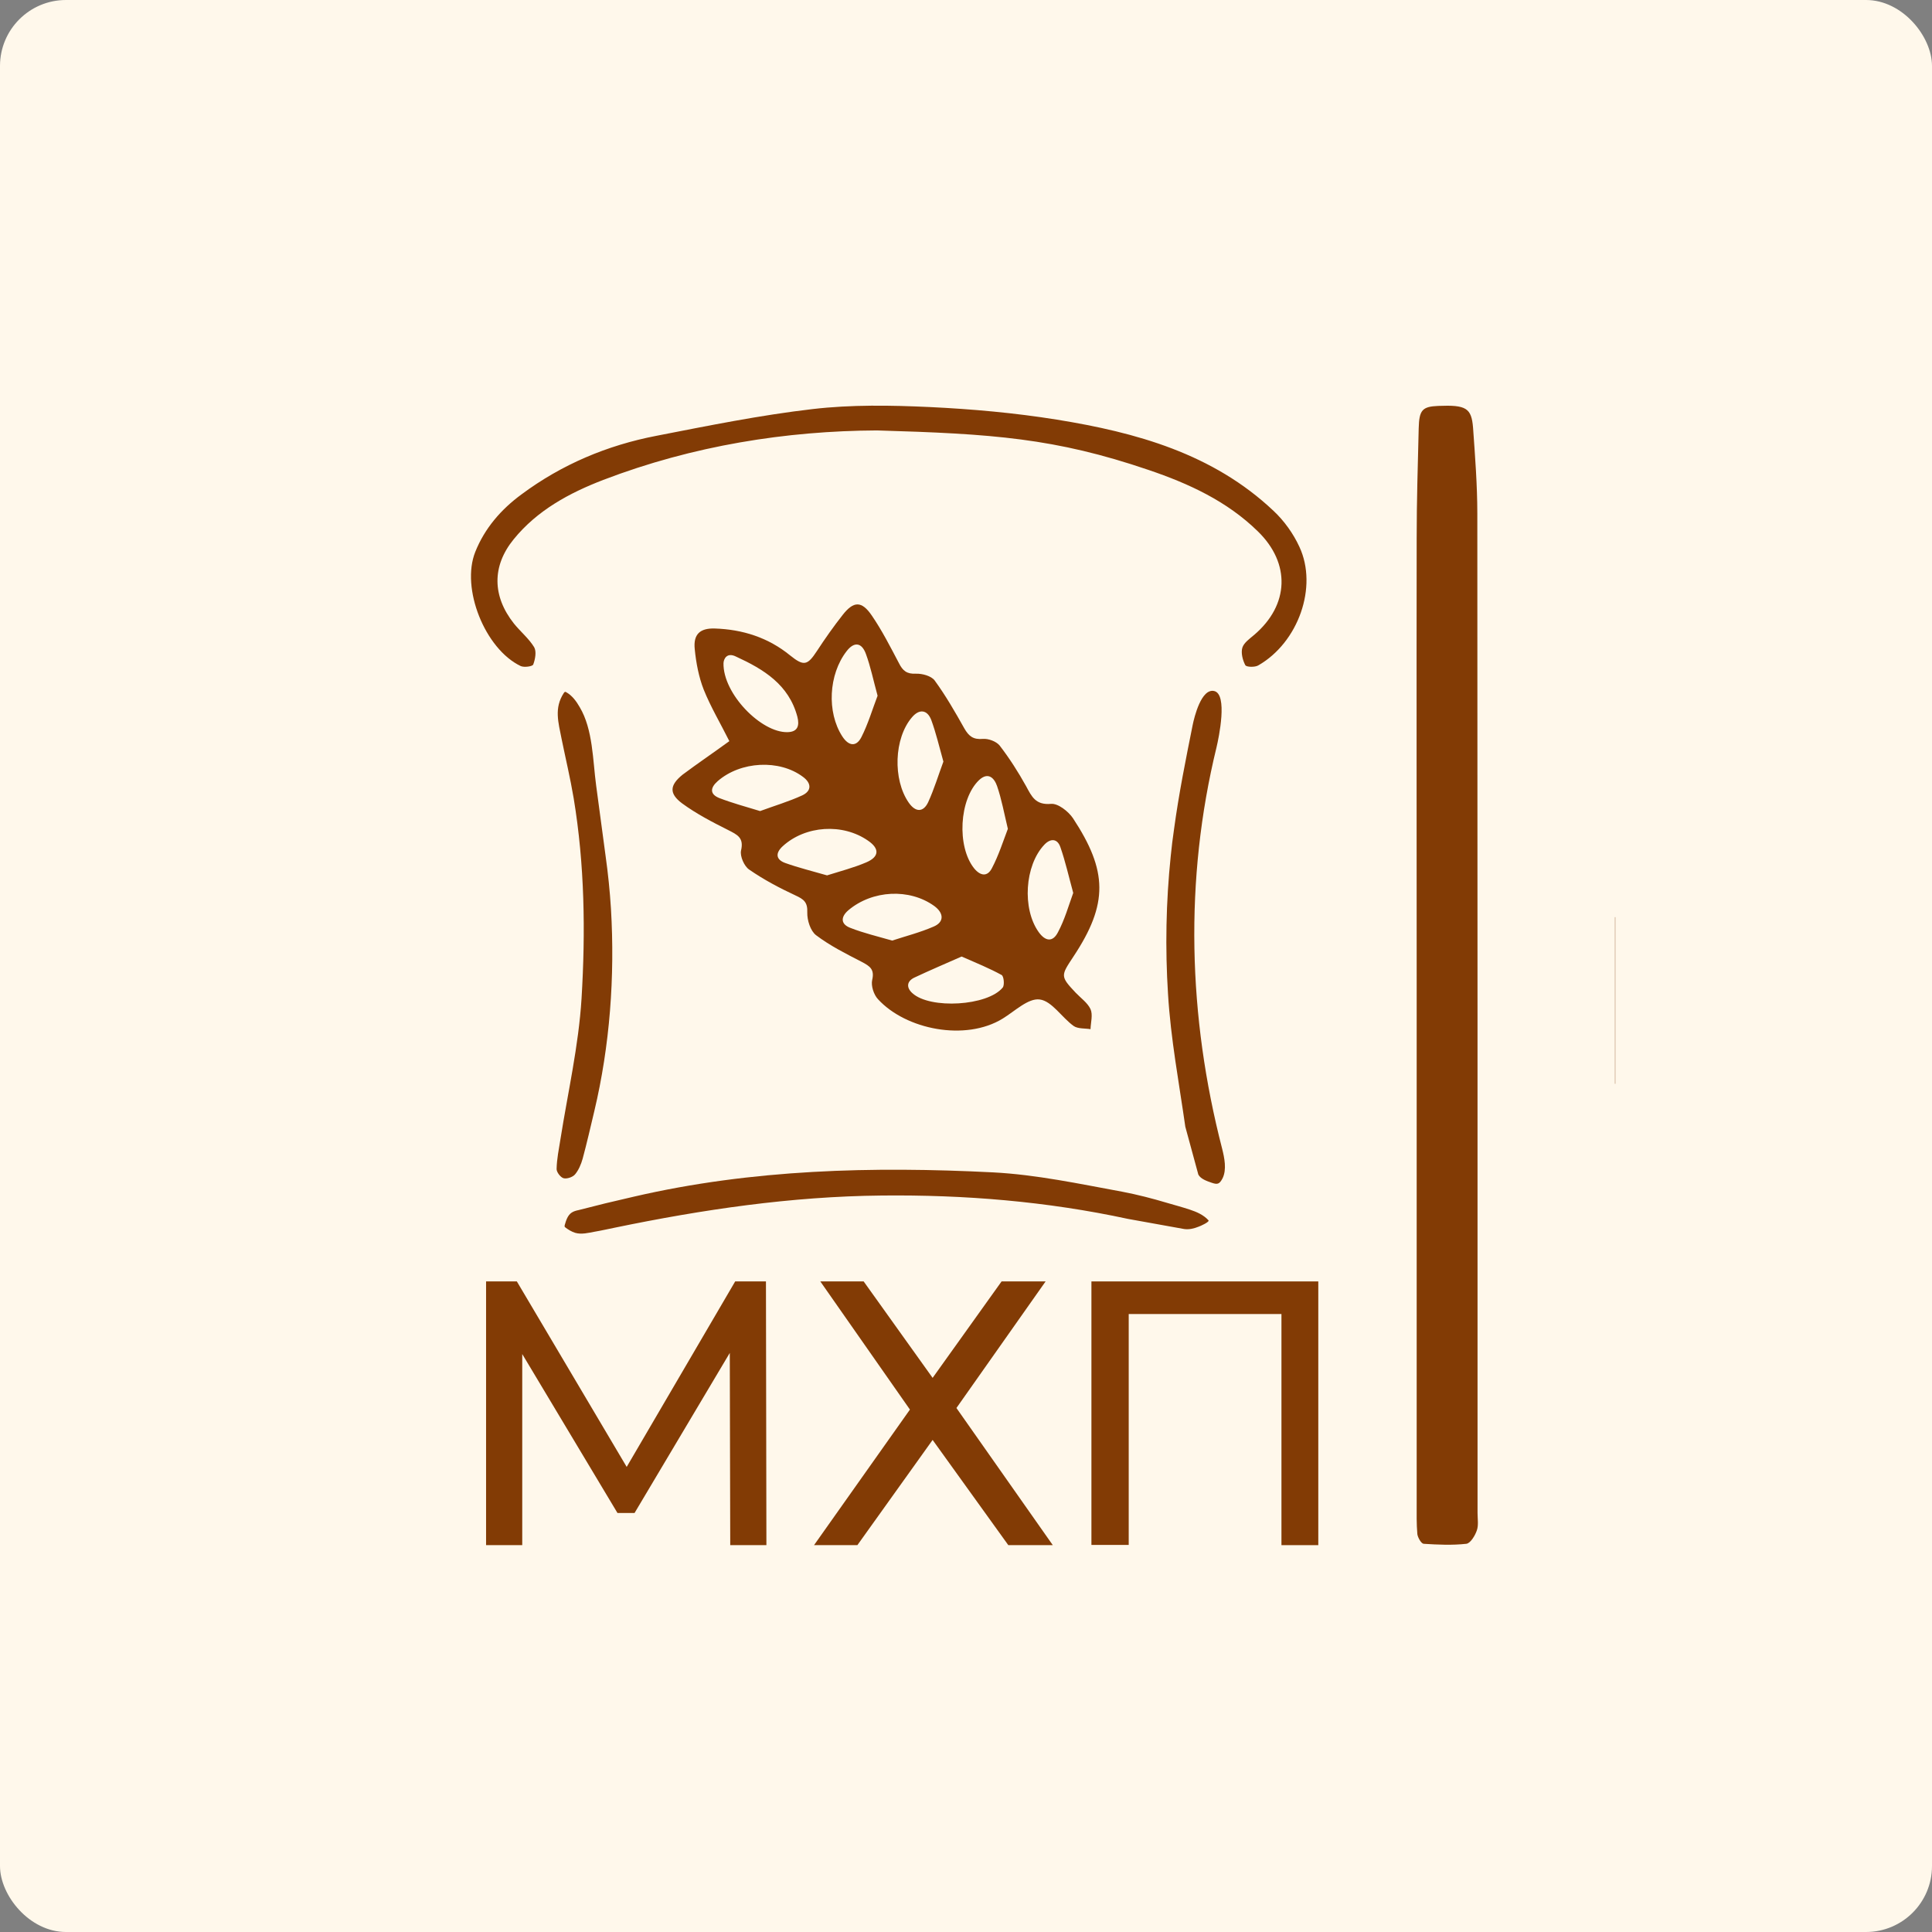 <?xml version="1.0" encoding="UTF-8"?> <svg xmlns="http://www.w3.org/2000/svg" width="732" height="732" viewBox="0 0 732 732" fill="none"><rect x="0" y="0" width="732" height="732" fill="#808080" stroke="none"/><rect width="732" height="732" rx="25" fill="#FFF8EB"></rect><g clip-path="url(#clip0_982_41)"><rect width="493" height="507" transform="translate(119 113)" fill="#FFF8EB"></rect><path d="M276.333 280.807C272.929 273.992 269.269 267.859 266.631 261.3C264.759 256.529 263.738 251.163 263.227 245.966C262.631 240.344 265.184 237.959 270.801 238.129C281.354 238.47 291.056 241.537 299.396 248.352C304.588 252.526 305.949 252.1 309.524 246.648C312.587 241.963 315.821 237.363 319.311 232.933C323.396 227.737 326.459 227.566 330.289 233.189C334.204 238.896 337.353 245.115 340.587 251.248C342.033 254.144 343.565 255.422 347.055 255.252C349.437 255.166 352.842 256.104 354.118 257.807C358.288 263.515 361.863 269.733 365.352 275.952C367.054 278.933 368.756 280.296 372.416 279.955C374.458 279.785 377.437 280.892 378.713 282.426C382.458 287.281 385.777 292.478 388.756 297.844C390.883 301.763 392.33 305.085 398.202 304.574C400.84 304.318 404.755 307.385 406.542 310.026C419.648 329.959 419.989 342.396 406.713 362.415C401.947 369.655 401.606 369.826 407.564 376.129C409.521 378.174 412.074 379.963 413.18 382.348C414.117 384.478 413.266 387.374 413.18 389.929C411.053 389.589 408.415 389.844 406.798 388.737C402.287 385.5 398.543 379.281 393.947 378.685C389.607 378.089 384.5 383.115 379.905 385.926C365.777 394.615 343.225 390.1 332.672 378.6C331.055 376.896 329.949 373.489 330.459 371.274C331.395 367.27 329.608 366.078 326.544 364.459C320.587 361.392 314.46 358.326 309.183 354.322C307.056 352.703 305.779 348.615 305.864 345.718C306.034 341.8 304.502 340.692 301.354 339.244C295.311 336.433 289.354 333.281 283.822 329.448C281.95 328.17 280.333 324.422 280.758 322.292C281.95 317.352 279.312 316.244 275.822 314.455C269.865 311.474 263.823 308.322 258.461 304.403C253.44 300.655 253.695 297.504 258.631 293.5C264.333 289.241 270.376 285.152 276.333 280.807ZM338.033 356.366C343.225 354.663 348.586 353.3 353.693 351.085C357.778 349.381 357.693 345.974 353.948 343.248C344.587 336.518 330.544 337.2 321.438 344.866C318.374 347.507 318.545 350.233 322.289 351.596C327.31 353.555 332.417 354.748 338.033 356.366ZM274.12 251.248C273.865 262.833 288.418 277.655 298.375 277.4C302.205 277.315 302.971 275.015 302.12 271.607C298.886 259.341 289.269 253.548 278.886 248.778C275.482 247.074 274.205 249.544 274.12 251.248ZM313.353 331.663C318.46 330.044 323.481 328.766 328.247 326.722C333.183 324.592 333.268 321.526 328.927 318.544C319.311 311.815 305.183 312.752 296.588 320.589C293.694 323.229 293.95 325.7 297.524 326.978C302.545 328.766 307.736 330.044 313.353 331.663ZM357.437 288.559C355.82 282.766 354.629 277.655 352.842 272.8C351.31 268.796 348.246 268.541 345.523 271.778C338.714 279.7 338.204 295.374 344.331 304.148C346.969 307.896 349.863 307.726 351.65 303.978C353.948 298.952 355.565 293.585 357.437 288.559ZM332.502 263.6C330.885 257.722 329.863 252.611 328.076 247.755C326.459 243.326 323.566 243.07 320.757 246.733C313.949 255.507 313.183 269.818 319.14 279.018C321.523 282.681 324.417 283.107 326.374 279.274C328.927 274.248 330.544 268.711 332.502 263.6ZM381.862 314.029C380.415 307.981 379.479 302.785 377.777 297.844C376.756 294.863 374.458 292.307 370.969 295.544C363.395 302.785 362.458 320.759 369.096 329.022C371.479 331.918 374.118 332.259 375.82 328.937C378.373 324.081 380.075 318.715 381.862 314.029ZM406.627 338.307C404.925 332.089 403.649 326.381 401.777 321.015C400.67 317.692 398.032 317.522 395.649 320.078C388.245 327.915 387.224 344.27 393.521 353.129C396.075 356.707 398.883 357.048 400.84 353.215C403.393 348.444 404.84 343.248 406.627 338.307ZM287.992 307.3C293.269 305.341 298.8 303.722 303.992 301.337C307.566 299.633 307.481 296.737 304.247 294.352C295.311 287.622 280.588 288.389 271.908 295.97C269.014 298.526 268.929 300.911 272.503 302.359C277.354 304.233 282.375 305.596 287.992 307.3ZM364.331 362.415C358.373 365.055 352.331 367.611 346.374 370.422C343.565 371.785 343.31 374.17 345.693 376.3C352.416 382.433 374.203 381.155 379.905 374.17C380.671 373.233 380.33 369.826 379.479 369.4C374.969 366.929 370.203 364.97 364.331 362.415Z" fill="#823B05"></path><path d="M536.753 370.42C536.753 314.88 536.668 259.339 536.753 203.798C536.753 189.998 537.178 176.113 537.519 162.313C537.689 155.328 538.88 154.05 544.923 153.794C555.476 153.368 557.518 154.561 558.114 162.057C558.88 172.876 559.731 183.78 559.731 194.683C559.816 320.843 559.816 447.087 559.816 573.246C559.816 575.461 560.241 577.846 559.561 579.805C558.88 581.85 557.093 584.746 555.561 584.917C550.199 585.513 544.752 585.257 539.391 584.917C538.455 584.831 537.178 582.531 537.008 581.254C536.668 577.42 536.753 573.502 536.753 569.668C536.753 503.309 536.753 436.865 536.753 370.42Z" fill="#823B05"></path><path d="M332.247 163.08C298.035 163.25 262.632 168.788 228.59 181.821C215.74 186.762 203.57 193.321 194.634 204.31C186.293 214.532 186.549 225.947 194.719 236.254C197.187 239.321 200.336 241.876 202.378 245.199C203.314 246.817 202.804 249.713 202.038 251.758C201.782 252.525 198.548 252.95 197.272 252.354C183.74 245.88 174.549 222.88 180.081 209.08C183.655 200.136 189.868 192.98 197.527 187.358C212.846 175.943 230.122 168.702 248.675 165.125C268.334 161.291 288.078 157.288 307.907 154.988C322.545 153.284 337.524 153.539 352.247 154.221C368.331 154.988 384.501 156.436 400.416 158.991C430.457 163.847 459.563 171.854 482.541 193.576C486.541 197.325 490.03 202.18 492.328 207.206C499.392 222.369 491.903 243.41 476.754 252.099C475.477 252.865 472.243 252.78 471.818 252.013C470.797 250.054 470.116 247.328 470.712 245.369C471.307 243.495 473.52 241.962 475.222 240.513C488.498 229.184 489.009 213.425 476.584 201.328C464.839 189.828 450.287 183.184 435.223 178.073C399.735 165.976 375.991 164.358 332.247 163.08Z" fill="#823B05"></path><path d="M427.393 461.823C396.585 455.179 365.437 452.623 333.949 452.964C299.822 453.305 266.291 458.245 232.93 465.145C230.377 465.656 227.824 466.253 225.271 466.679C222.973 467.105 220.335 467.786 217.952 467.105C216.59 466.679 215.314 465.912 214.207 465.06C214.122 464.975 214.037 464.89 213.952 464.805C213.867 464.634 213.952 464.464 213.952 464.208C214.463 462.419 215.058 460.46 216.59 459.438C217.356 458.927 218.292 458.671 219.143 458.501C222.547 457.649 225.866 456.797 229.271 455.945C232.93 455.093 236.504 454.242 240.164 453.39C285.014 442.997 330.63 441.89 376.246 444.19C392.671 445.042 408.926 448.534 425.18 451.516C430.968 452.623 436.584 454.071 442.286 455.775C445.18 456.627 448.073 457.393 450.882 458.33C453.435 459.182 455.988 460.29 457.86 462.334C458.456 462.93 454.626 464.634 454.031 464.805C452.329 465.486 450.541 465.912 448.669 465.656" fill="#823B05"></path><path d="M449.096 426.898C446.713 410.202 443.564 393.591 442.543 376.639C441.436 359.261 441.777 341.713 443.564 324.421C443.904 320.928 444.33 317.521 444.841 314.028C446.628 300.824 449.266 287.706 451.904 274.587C452.5 271.691 455.138 260.787 459.989 261.81C465.266 262.917 461.776 279.528 460.925 283.106C448.67 333.365 450.117 385.158 463.053 435.247C463.904 438.654 464.84 443.084 463.223 446.406C462.032 448.706 461.266 448.876 459.053 448.11C457.351 447.513 454.968 446.747 454.032 445.043" fill="#823B05"></path><path d="M231.483 344.356C233.015 369.997 231.058 396.234 225.186 420.937C223.739 426.985 222.377 433.034 220.76 438.997C220.165 441.126 219.228 443.341 217.867 444.96C217.016 445.982 214.803 446.748 213.526 446.408C212.335 446.067 210.803 444.022 210.888 442.83C210.973 439.082 211.739 435.419 212.335 431.671C215.143 413.952 219.228 396.234 220.335 378.345C221.867 353.045 221.526 327.66 217.356 302.445C216.08 294.863 214.292 287.367 212.76 279.871C211.569 273.737 209.867 268.285 213.612 262.578C213.697 262.408 213.867 262.237 214.037 262.152C214.207 262.067 214.463 262.237 214.633 262.322C216.845 263.6 218.377 265.73 219.654 267.945C224.675 276.378 224.59 288.134 225.867 297.589C227.058 306.448 228.249 315.393 229.441 324.252C230.377 330.897 231.058 337.541 231.483 344.356Z" fill="#823B05"></path><path d="M670.45 410.626L670.365 364.626L647.557 402.959H643.387L620.579 364.882V410.626H611.898V347.504H619.303L645.6 391.885L671.556 347.504H678.961L679.046 410.626H670.45Z" fill="#823B05"></path><path d="M276.674 585.43L276.504 512.597L240.42 573.249H233.952L197.868 513.023V585.43H184.166V485.508H195.825L237.441 555.786L278.547 485.508H290.206L290.376 585.43H276.674Z" fill="#823B05"></path><path d="M327.226 485.508L353.353 522.052L379.48 485.508H396.16L362.374 533.467L398.884 585.43H382.033L353.353 545.563L324.843 585.43H308.418L344.757 534.063L310.801 485.508H327.226Z" fill="#823B05"></path><path d="M499.477 485.508V585.43H485.52V497.86H427.649V585.345H413.521V485.508H499.477Z" fill="#823B05"></path></g><defs><clipPath id="clip0_982_41"><rect width="493" height="507" fill="white" transform="translate(119 113)"></rect></clipPath></defs></svg> 